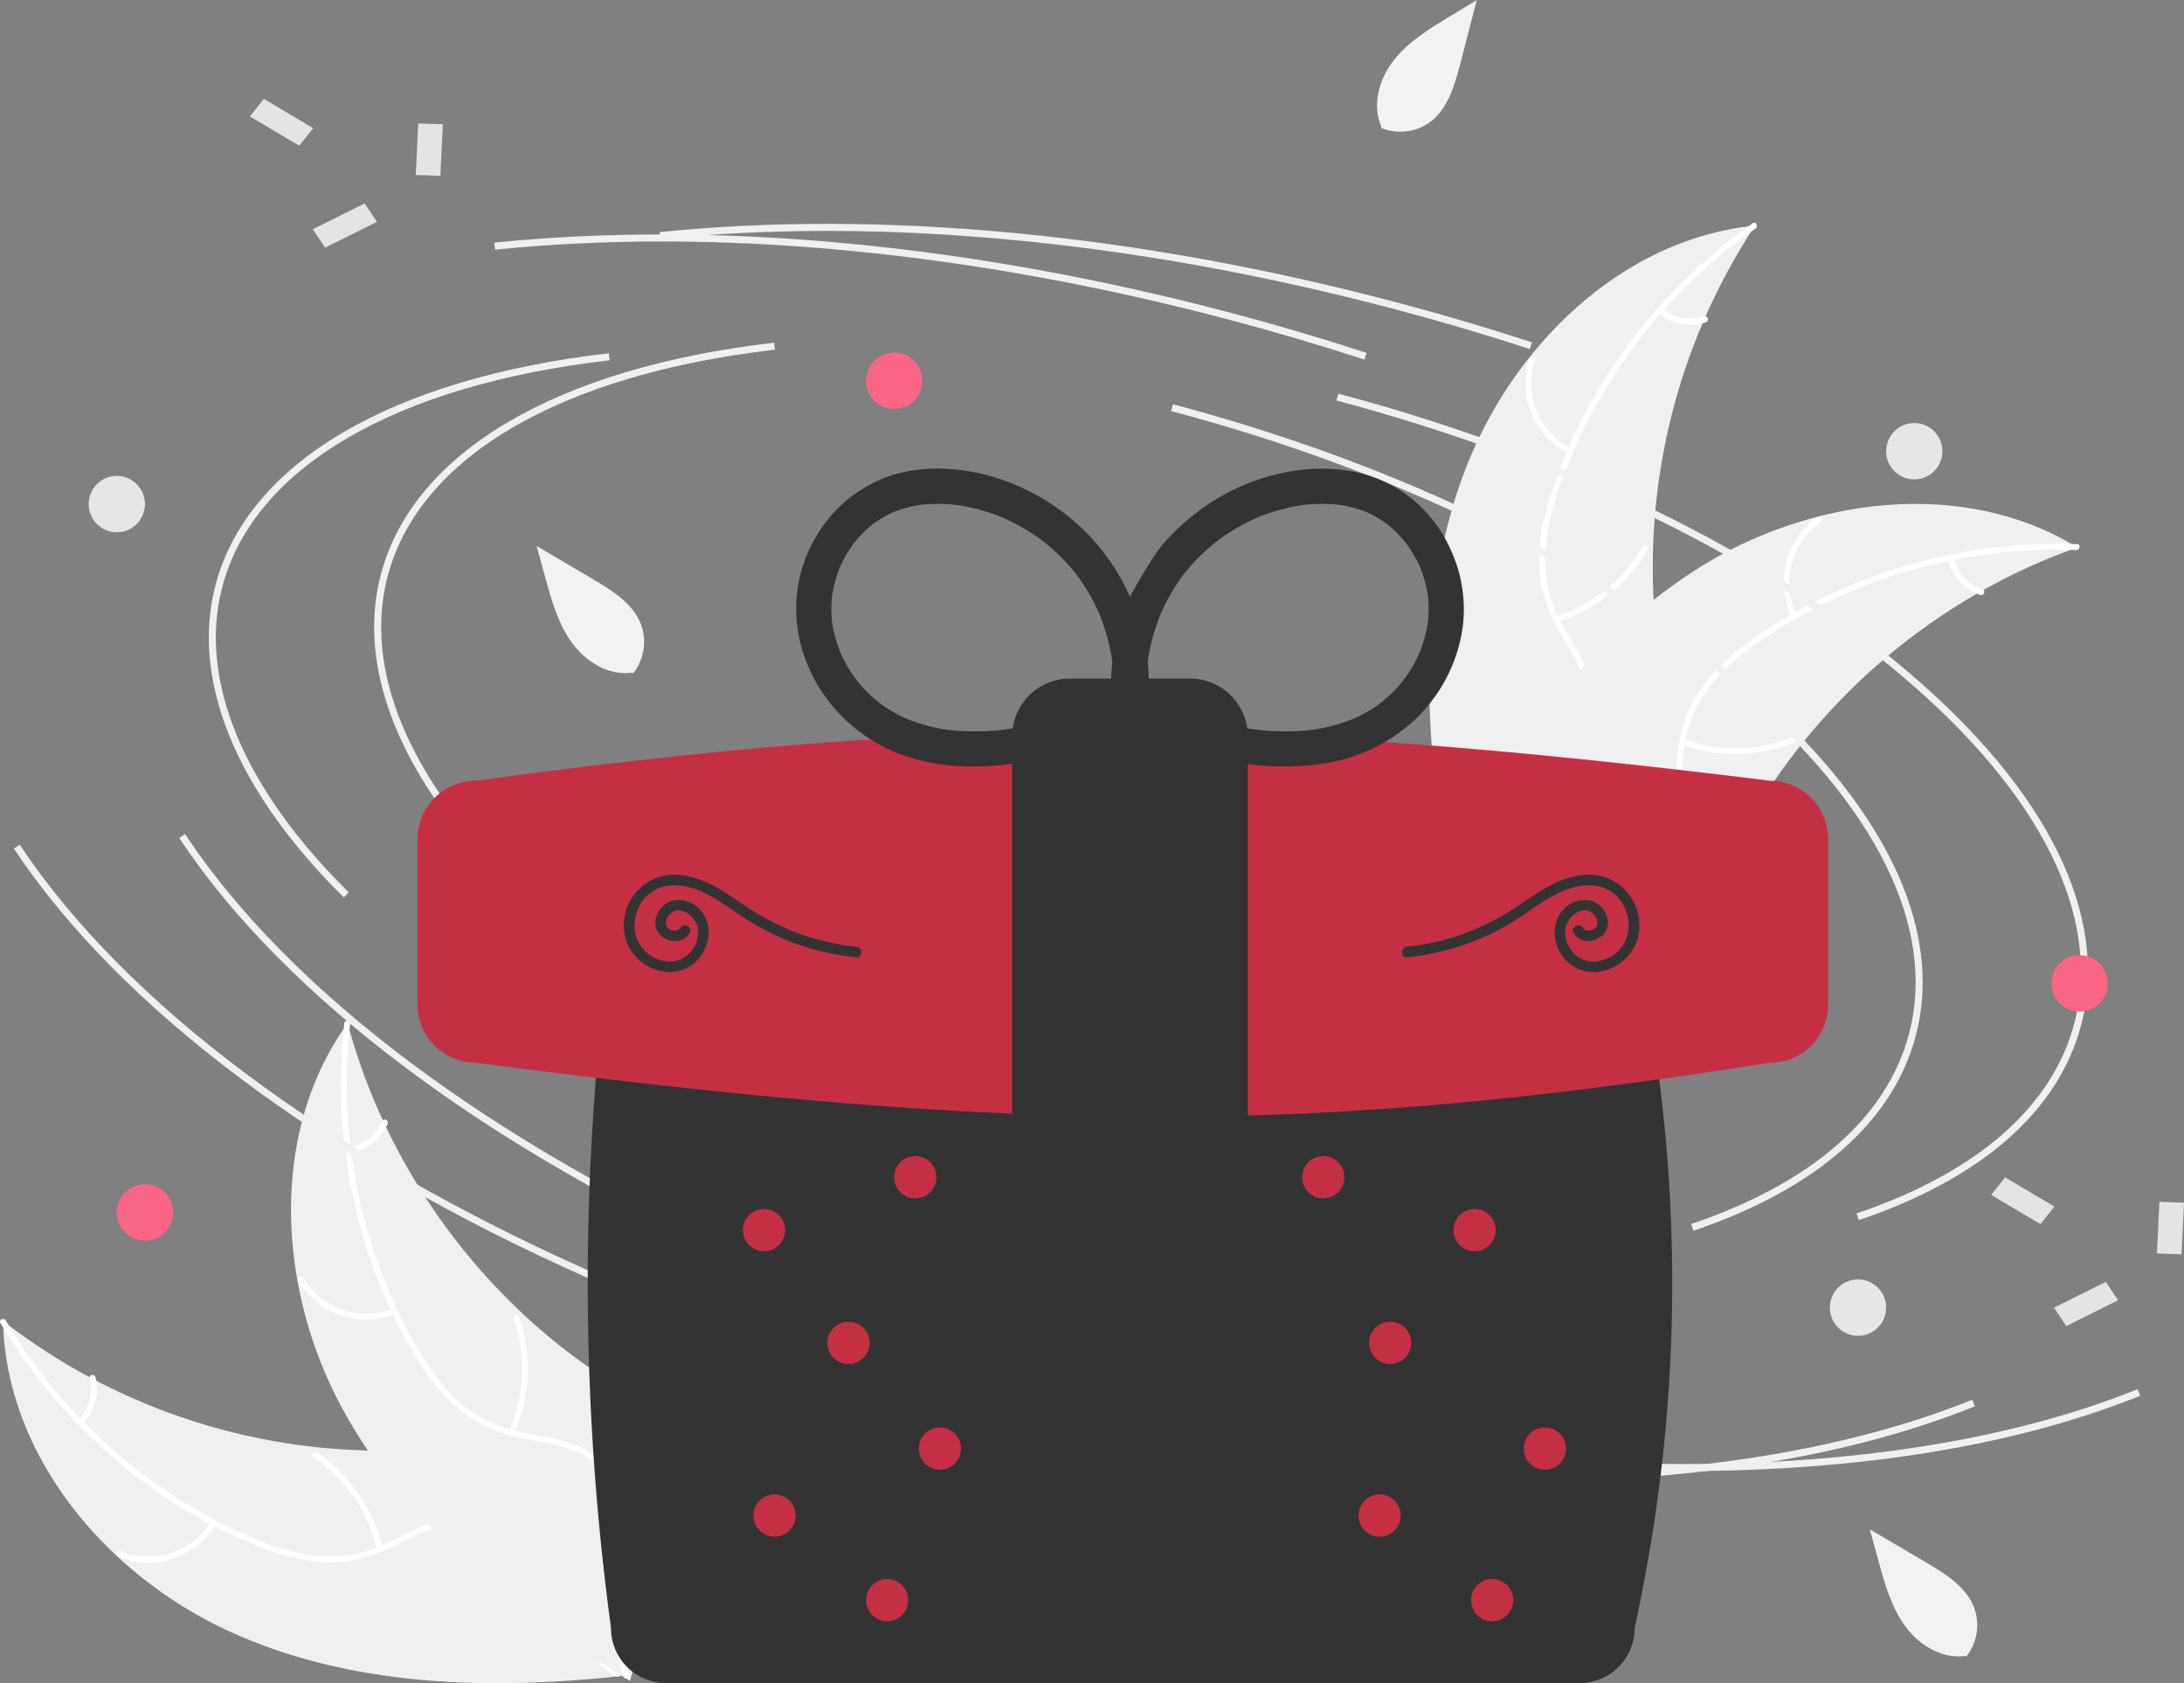 <svg width="183" height="141" viewBox="0 0 183 141" fill="none" xmlns="http://www.w3.org/2000/svg">
<rect x="0" y="0" width="183" height="141" fill="#808080" stroke="none"/>
<g clip-path="url(#clip0_94:114)">
<path d="M122.637 39.702C126.563 29.129 135.838 19.994 147.047 18.907C140.308 29.15 137.403 41.45 138.847 53.631C139.42 58.327 140.547 63.49 138.019 67.487C136.447 69.973 133.676 71.504 130.819 72.195C127.962 72.886 124.986 72.833 122.047 72.775L121.39 73.1C119.323 62.012 118.711 50.274 122.637 39.702Z" fill="#F0F0F0"/>
<path d="M147.101 19.138C139.459 24.485 133.694 32.108 130.624 40.924C129.978 42.816 129.487 44.793 129.459 46.802C129.446 48.762 129.958 50.689 130.94 52.383C131.824 53.981 132.914 55.513 133.395 57.299C133.901 59.181 133.488 61.085 132.453 62.712C131.185 64.701 129.28 66.116 127.369 67.435C125.247 68.9 123.019 70.387 121.721 72.687C121.564 72.966 121.141 72.705 121.298 72.427C123.557 68.424 128.298 66.971 131.199 63.571C132.552 61.985 133.436 59.98 133.018 57.868C132.652 56.021 131.53 54.44 130.621 52.829C129.666 51.138 129.042 49.383 128.97 47.427C128.895 45.425 129.31 43.426 129.905 41.525C131.287 37.224 133.335 33.168 135.974 29.505C138.963 25.307 142.647 21.652 146.867 18.699C147.128 18.516 147.36 18.956 147.101 19.138V19.138Z" fill="white"/>
<path d="M131.446 38.026C130.039 37.31 128.932 36.115 128.324 34.657C127.715 33.198 127.643 31.571 128.122 30.064C128.22 29.76 128.697 29.898 128.599 30.203C128.151 31.605 128.217 33.121 128.787 34.478C129.357 35.835 130.392 36.943 131.706 37.603C131.991 37.746 131.73 38.169 131.446 38.026Z" fill="white"/>
<path d="M130.385 51.632C133.461 50.658 136.059 48.559 137.659 45.753C137.817 45.475 138.24 45.736 138.081 46.014C136.411 48.931 133.704 51.109 130.5 52.115C130.195 52.211 130.081 51.727 130.385 51.632V51.632Z" fill="white"/>
<path d="M139.304 25.871C139.791 26.262 140.366 26.526 140.98 26.639C141.594 26.752 142.225 26.71 142.819 26.518C143.123 26.419 143.236 26.903 142.934 27.002C142.277 27.211 141.579 27.256 140.901 27.133C140.223 27.009 139.585 26.722 139.044 26.295C138.99 26.259 138.951 26.203 138.936 26.14C138.921 26.076 138.93 26.01 138.963 25.953C138.997 25.897 139.053 25.857 139.116 25.842C139.18 25.826 139.248 25.837 139.304 25.871V25.871Z" fill="white"/>
<path d="M174.065 45.857C173.877 45.924 173.689 45.992 173.499 46.063C170.975 46.984 168.53 48.109 166.188 49.427C166.005 49.526 165.821 49.629 165.642 49.733C160.033 52.968 155.072 57.218 151.011 62.266C149.397 64.277 147.938 66.407 146.647 68.64C144.864 71.722 143.176 75.207 140.557 77.454C140.286 77.691 140.001 77.912 139.704 78.114L121.837 73.879C121.801 73.849 121.764 73.823 121.728 73.793L121.007 73.657C121.065 73.537 121.129 73.414 121.187 73.294C121.221 73.225 121.259 73.156 121.292 73.086C121.316 73.04 121.34 72.994 121.359 72.951C121.367 72.936 121.375 72.92 121.381 72.909C121.4 72.866 121.422 72.828 121.44 72.789C121.792 72.101 122.149 71.414 122.512 70.728C122.513 70.724 122.513 70.724 122.518 70.721C125.297 65.502 128.534 60.47 132.432 56.09C132.549 55.959 132.667 55.823 132.792 55.693C134.56 53.729 136.485 51.912 138.548 50.262C139.681 49.362 140.858 48.52 142.076 47.739C145.225 45.728 148.672 44.225 152.288 43.287C159.497 41.416 167.222 41.877 173.582 45.57C173.744 45.664 173.903 45.758 174.065 45.857Z" fill="#F0F0F0"/>
<path d="M173.971 46.074C164.656 45.736 155.471 48.345 147.721 53.533C146.067 54.654 144.487 55.936 143.257 57.524C142.069 59.081 141.319 60.928 141.085 62.873C140.83 64.682 140.779 66.563 140.09 68.278C139.363 70.087 137.889 71.358 136.084 72.032C133.876 72.856 131.505 72.837 129.186 72.738C126.611 72.627 123.939 72.471 121.519 73.525C121.226 73.653 121.046 73.19 121.338 73.062C125.548 71.229 130.207 72.927 134.566 71.962C136.601 71.512 138.511 70.445 139.447 68.506C140.265 66.81 140.32 64.871 140.562 63.037C140.816 61.111 141.373 59.334 142.491 57.727C143.634 56.085 145.167 54.738 146.785 53.579C150.473 50.979 154.546 48.975 158.856 47.642C163.766 46.093 168.904 45.397 174.048 45.583C174.366 45.595 174.288 46.086 173.971 46.074L173.971 46.074Z" fill="white"/>
<path d="M150.118 51.716C149.425 50.295 149.26 48.674 149.65 47.142C150.041 45.611 150.962 44.268 152.25 43.354C152.511 43.17 152.809 43.568 152.547 43.752C151.347 44.601 150.489 45.852 150.128 47.279C149.767 48.706 149.927 50.215 150.58 51.534C150.722 51.821 150.259 52.001 150.118 51.716V51.716Z" fill="white"/>
<path d="M141.093 61.938C144.135 63.017 147.47 62.907 150.434 61.631C150.728 61.505 150.909 61.968 150.615 62.094C147.528 63.416 144.057 63.523 140.894 62.394C140.593 62.286 140.793 61.831 141.093 61.938Z" fill="white"/>
<path d="M163.698 46.749C163.851 47.354 164.153 47.912 164.575 48.372C164.997 48.832 165.526 49.18 166.116 49.385C166.418 49.489 166.217 49.944 165.917 49.84C165.267 49.611 164.682 49.226 164.215 48.719C163.748 48.212 163.411 47.597 163.236 46.93C163.214 46.868 163.216 46.801 163.242 46.741C163.268 46.681 163.316 46.634 163.376 46.608C163.437 46.584 163.506 46.586 163.566 46.612C163.626 46.638 163.673 46.687 163.698 46.749V46.749Z" fill="white"/>
<path d="M19.113 136.612C8.884 131.892 0.49 121.938 0.255 110.661C9.943 118.165 21.968 121.995 34.203 121.473C38.922 121.255 44.146 120.52 47.934 123.346C50.291 125.104 51.606 127.988 52.078 130.893C52.55 133.799 52.272 136.768 51.993 139.698L52.267 140.38C41.072 141.606 29.341 141.331 19.113 136.612Z" fill="#F0F0F0"/>
<path d="M0.489 110.624C5.235 118.66 12.388 124.994 20.933 128.725C22.768 129.514 24.698 130.154 26.697 130.334C28.646 130.494 30.603 130.129 32.364 129.276C34.022 128.513 35.63 127.541 37.444 127.195C39.356 126.831 41.22 127.388 42.761 128.545C44.646 129.961 45.91 131.971 47.079 133.979C48.377 136.209 49.689 138.546 51.881 140.017C52.147 140.195 51.855 140.597 51.59 140.419C47.776 137.861 46.687 133.016 43.522 129.862C42.045 128.391 40.116 127.356 37.981 127.614C36.115 127.84 34.456 128.842 32.784 129.628C31.029 130.454 29.235 130.944 27.282 130.869C25.284 130.793 23.324 130.227 21.477 129.489C17.3 127.785 13.416 125.433 9.969 122.52C6.016 119.217 2.656 115.262 0.034 110.824C-0.128 110.55 0.328 110.351 0.489 110.624H0.489Z" fill="white"/>
<path d="M18.11 127.686C17.29 129.037 16.018 130.052 14.52 130.55C13.022 131.048 11.396 130.996 9.932 130.405C9.637 130.284 9.81 129.818 10.106 129.939C11.468 130.492 12.983 130.54 14.377 130.074C15.77 129.607 16.952 128.657 17.708 127.394C17.872 127.12 18.273 127.413 18.11 127.686Z" fill="white"/>
<path d="M31.574 129.773C30.838 126.627 28.944 123.874 26.271 122.064C26.006 121.885 26.298 121.483 26.563 121.662C29.34 123.55 31.305 126.419 32.064 129.695C32.136 130.007 31.646 130.084 31.574 129.773Z" fill="white"/>
<path d="M6.604 118.921C7.03 118.464 7.336 117.909 7.495 117.304C7.654 116.7 7.66 116.066 7.513 115.459C7.437 115.147 7.928 115.071 8.004 115.38C8.162 116.052 8.154 116.752 7.981 117.42C7.807 118.088 7.472 118.704 7.006 119.212C6.966 119.264 6.908 119.298 6.844 119.309C6.78 119.319 6.714 119.304 6.66 119.268C6.607 119.229 6.571 119.171 6.561 119.106C6.55 119.041 6.566 118.974 6.604 118.921Z" fill="white"/>
<path d="M29.124 85.711C29.177 85.904 29.23 86.097 29.287 86.291C30.014 88.882 30.949 91.409 32.084 93.848C32.168 94.038 32.257 94.229 32.347 94.416C35.144 100.263 39 105.539 43.719 109.976C45.599 111.74 47.609 113.358 49.734 114.816C52.669 116.83 56.01 118.779 58.049 121.564C58.265 121.852 58.463 122.154 58.642 122.466L53.077 139.992C53.044 140.025 53.015 140.06 52.983 140.094L52.792 140.804C52.678 140.736 52.56 140.664 52.445 140.596C52.378 140.557 52.313 140.515 52.246 140.476C52.202 140.449 52.158 140.421 52.117 140.399C52.102 140.39 52.087 140.381 52.076 140.373C52.035 140.351 51.999 140.326 51.962 140.306C51.303 139.902 50.646 139.493 49.99 139.079C49.986 139.078 49.986 139.078 49.984 139.073C44.999 135.904 40.234 132.29 36.168 128.067C36.046 127.939 35.919 127.811 35.8 127.676C33.977 125.762 32.315 123.703 30.828 121.517C30.017 120.318 29.268 119.079 28.582 117.804C26.818 114.506 25.582 110.95 24.921 107.268C23.604 99.926 24.645 92.245 28.802 86.172C28.909 86.016 29.014 85.865 29.124 85.711Z" fill="#F0F0F0"/>
<path d="M29.333 85.821C28.293 95.099 30.197 104.47 34.776 112.603C35.768 114.339 36.925 116.014 38.412 117.363C39.872 118.667 41.654 119.555 43.573 119.936C45.355 120.327 47.223 120.52 48.879 121.338C50.625 122.2 51.779 123.769 52.313 125.622C52.967 127.89 52.769 130.257 52.495 132.565C52.19 135.129 51.834 137.786 52.7 140.282C52.805 140.584 52.33 140.73 52.225 140.428C50.718 136.085 52.761 131.56 52.129 127.133C51.834 125.067 50.916 123.078 49.057 121.997C47.431 121.052 45.504 120.851 43.697 120.471C41.799 120.072 40.071 119.381 38.557 118.143C37.008 116.877 35.783 115.244 34.752 113.541C32.441 109.661 30.754 105.441 29.752 101.036C28.581 96.016 28.276 90.831 28.85 85.707C28.886 85.39 29.369 85.506 29.333 85.821V85.821Z" fill="white"/>
<path d="M33.149 110.071C31.682 110.656 30.056 110.699 28.561 110.193C27.065 109.687 25.798 108.666 24.985 107.31C24.822 107.036 25.241 106.768 25.404 107.043C26.159 108.307 27.339 109.258 28.733 109.726C30.126 110.194 31.64 110.148 33.003 109.596C33.299 109.476 33.443 109.952 33.149 110.071Z" fill="white"/>
<path d="M42.644 119.857C43.947 116.901 44.09 113.561 43.044 110.504C42.94 110.201 43.414 110.056 43.518 110.358C44.601 113.541 44.445 117.016 43.082 120.09C42.952 120.383 42.514 120.148 42.644 119.857Z" fill="white"/>
<path d="M29.229 96.133C29.843 96.025 30.421 95.766 30.911 95.38C31.401 94.993 31.788 94.49 32.035 93.917C32.162 93.623 32.599 93.858 32.474 94.15C32.197 94.782 31.77 95.337 31.229 95.765C30.689 96.194 30.052 96.483 29.374 96.608C29.311 96.625 29.244 96.618 29.187 96.587C29.129 96.557 29.085 96.505 29.064 96.444C29.045 96.38 29.052 96.312 29.083 96.254C29.114 96.196 29.166 96.153 29.229 96.133Z" fill="white"/>
<path d="M42.665 74.289C33.626 65.377 29.809 56.08 31.915 48.109C34.619 37.881 46.628 30.81 64.864 28.707L64.932 29.294C46.949 31.367 35.123 38.28 32.485 48.261C30.435 56.017 34.197 65.112 43.078 73.869L42.665 74.289Z" fill="#F0F0F0"/>
<path d="M129.869 105.925C118.589 105.925 106.331 104.246 94.155 101.017C79.098 97.024 65.292 90.998 54.23 83.589L54.558 83.098C65.567 90.471 79.311 96.47 94.306 100.446C107.856 104.04 121.508 105.705 133.781 105.265L133.802 105.855C132.506 105.902 131.195 105.925 129.869 105.925Z" fill="#F0F0F0"/>
<path d="M155.747 102.212L155.558 101.652C165.647 98.236 171.957 92.732 173.806 85.735C176.157 76.841 171.05 66.52 159.426 56.673C147.743 46.776 130.895 38.564 111.986 33.55L112.137 32.979C131.129 38.015 148.058 46.269 159.807 56.222C171.614 66.224 176.789 76.759 174.376 85.886C172.474 93.084 166.032 98.729 155.747 102.212Z" fill="#F0F0F0"/>
<path d="M63.109 106.172C40.944 96.325 23.864 83.55 15.016 70.2L15.507 69.873C24.294 83.131 41.284 95.83 63.348 105.632L63.109 106.172Z" fill="#F0F0F0"/>
<path d="M141.04 123.23C138.754 123.23 136.429 123.179 134.064 123.077L134.09 122.487C151.734 123.252 167.302 121.137 179.113 116.369L179.334 116.917C169.03 121.076 155.898 123.23 141.04 123.23Z" fill="#F0F0F0"/>
<path d="M128.18 29.237C124.516 28.042 120.748 26.929 116.98 25.93C95.295 20.18 73.978 18.138 55.334 20.027L55.274 19.44C73.988 17.545 95.378 19.591 117.131 25.359C120.909 26.361 124.688 27.477 128.362 28.675L128.18 29.237Z" fill="#F0F0F0"/>
<path d="M28.811 75.175C19.773 66.263 15.955 56.965 18.062 48.995C20.765 38.767 32.775 31.695 51.011 29.593L51.078 30.18C33.096 32.252 21.27 39.166 18.632 49.146C16.582 56.903 20.344 65.997 29.225 74.754L28.811 75.175Z" fill="#F0F0F0"/>
<path d="M116.015 106.81C104.735 106.81 92.477 105.131 80.301 101.903C65.244 97.91 51.439 91.883 40.377 84.474L40.705 83.984C51.713 91.357 65.457 97.356 80.452 101.332C94.002 104.925 107.655 106.59 119.927 106.151L119.949 106.741C118.653 106.787 117.341 106.811 116.015 106.81Z" fill="#F0F0F0"/>
<path d="M141.894 103.097L141.705 102.538C151.794 99.121 158.104 93.618 159.953 86.621C162.304 77.727 157.197 67.406 145.573 57.559C133.889 47.661 117.042 39.449 98.133 34.435L98.284 33.864C117.275 38.901 134.205 47.155 145.953 57.108C157.761 67.11 162.935 77.645 160.523 86.772C158.621 93.969 152.179 99.614 141.894 103.097Z" fill="#F0F0F0"/>
<path d="M49.256 107.057C27.091 97.21 10.011 84.436 1.163 71.085L1.654 70.759C10.441 84.016 27.431 96.716 49.495 106.517L49.256 107.057Z" fill="#F0F0F0"/>
<path d="M127.187 124.116C124.901 124.116 122.575 124.065 120.211 123.963L120.236 123.373C137.881 124.138 153.448 122.023 165.26 117.255L165.48 117.803C155.177 121.961 142.044 124.116 127.187 124.116Z" fill="#F0F0F0"/>
<path d="M114.327 30.122C110.664 28.928 106.895 27.815 103.127 26.816C81.442 21.066 60.126 19.024 41.481 20.913L41.422 20.325C60.136 18.43 81.525 20.477 103.278 26.245C107.057 27.247 110.836 28.363 114.51 29.561L114.327 30.122Z" fill="#F0F0F0"/>
<path d="M55.767 73.964C54.555 73.966 53.394 74.448 52.538 75.306C51.681 76.164 51.199 77.327 51.198 78.54C49.461 91.35 48.881 104.29 49.465 117.204C49.5 118.029 49.538 118.783 49.583 119.511C49.647 120.713 49.73 121.981 49.827 123.282C49.883 124.049 49.942 124.819 50.007 125.586C50.115 126.836 50.234 128.106 50.36 129.36C50.44 130.126 50.522 130.896 50.61 131.663C50.78 133.17 50.971 134.714 51.197 136.384C51.194 137.6 51.675 138.768 52.532 139.63C53.389 140.491 54.552 140.977 55.767 140.98H132.398C133.61 140.978 134.771 140.496 135.627 139.638C136.484 138.78 136.965 137.617 136.967 136.404L136.97 136.372C137.312 134.814 137.629 133.227 137.915 131.654C138.068 130.824 138.2 130.071 138.319 129.351C138.534 128.039 138.725 126.77 138.887 125.579C138.997 124.779 139.098 124.004 139.184 123.275C139.327 122.083 139.456 120.85 139.579 119.506C139.646 118.776 139.707 118.022 139.767 117.201V117.2C140.704 104.256 139.762 91.245 136.97 78.572L136.967 78.54C136.965 77.327 136.484 76.164 135.627 75.306C134.771 74.448 133.61 73.966 132.398 73.964L55.767 73.964Z" fill="#333333"/>
<path d="M97.058 93.554C80.453 93.554 62.859 92.043 39.831 89.019H39.829C38.635 89.018 37.484 88.575 36.596 87.775C35.708 86.976 35.146 85.876 35.018 84.688C34.997 84.509 34.987 84.329 34.987 84.149V70.274C34.987 70.244 34.988 70.214 34.991 70.185C35.017 68.91 35.54 67.696 36.448 66.802C37.356 65.908 38.578 65.406 39.851 65.403C79.913 59.946 104.25 59.947 148.332 65.404H148.334C149.607 65.412 150.825 65.919 151.73 66.815C152.634 67.711 153.152 68.927 153.174 70.201C153.177 70.225 153.178 70.249 153.177 70.274V84.149C153.178 84.33 153.168 84.51 153.147 84.689C153.016 85.881 152.451 86.983 151.559 87.782C150.667 88.582 149.511 89.023 148.314 89.02C129.268 92.042 113.658 93.554 97.058 93.554Z" fill="#C42F44"/>
<path d="M99.72 103.191H89.646C88.364 103.19 87.134 102.679 86.228 101.771C85.321 100.862 84.811 99.631 84.81 98.347V61.685C84.811 60.401 85.321 59.17 86.228 58.262C87.134 57.353 88.364 56.843 89.646 56.841H99.72C101.003 56.843 102.232 57.353 103.139 58.261C104.045 59.17 104.555 60.401 104.557 61.685V98.347C104.555 99.631 104.045 100.862 103.139 101.771C102.232 102.679 101.003 103.19 99.72 103.191Z" fill="#333333"/>
<path d="M122.593 49.826C122.52 49.139 122.392 48.459 122.209 47.792C122.012 47.124 121.762 46.473 121.462 45.845C120.388 43.535 118.575 41.649 116.311 40.487C113.501 39.101 110.286 38.988 107.265 39.655C104.725 40.225 102.34 41.344 100.276 42.933C99.207 43.74 98.229 44.663 97.362 45.686C96.467 46.762 94.801 49.718 94.681 49.992C93.74 47.85 92.389 45.915 90.704 44.294C88.747 42.432 86.41 41.018 83.855 40.147C82.496 39.688 81.086 39.401 79.656 39.292C78.144 39.166 76.621 39.299 75.153 39.686C72.516 40.425 70.235 42.095 68.731 44.388C67.298 46.518 66.594 49.057 66.725 51.622C66.798 52.917 67.077 54.193 67.552 55.4C67.806 56.053 68.108 56.687 68.454 57.296C68.813 57.898 69.214 58.474 69.654 59.019C71.382 61.143 73.709 62.695 76.332 63.473C79.132 64.34 82.102 64.368 84.981 63.961C87.938 63.543 90.784 62.584 93.569 61.534C93.941 61.394 94.31 61.25 94.681 61.108C97.156 62.061 99.653 62.981 102.245 63.565C105.16 64.271 108.186 64.392 111.148 63.923C113.91 63.469 116.477 62.213 118.532 60.311C120.433 58.518 121.764 56.204 122.357 53.657C122.65 52.403 122.73 51.107 122.593 49.826ZM84.213 61.109C82.615 61.314 80.998 61.324 79.397 61.137C78.25 60.971 77.126 60.671 76.049 60.244C73.508 59.185 71.483 57.17 70.406 54.633C70.085 53.834 69.856 52.999 69.724 52.147C69.639 51.389 69.639 50.624 69.723 49.866C69.848 49.068 70.063 48.288 70.363 47.538C70.688 46.809 71.091 46.118 71.565 45.477C72.025 44.903 72.545 44.38 73.116 43.917C73.657 43.516 74.239 43.174 74.853 42.897C75.585 42.611 76.347 42.407 77.125 42.289C78.178 42.172 79.241 42.18 80.292 42.313C81.543 42.507 82.767 42.845 83.94 43.321C85.187 43.863 86.366 44.551 87.452 45.372C88.457 46.169 89.368 47.079 90.167 48.083C90.958 49.137 91.621 50.281 92.143 51.492C92.65 52.755 93.007 54.073 93.204 55.42L93.207 55.44C93.129 56.117 93.091 56.797 93.091 57.478C93.091 57.741 93.103 58.003 93.116 58.265C92.992 58.385 92.888 58.525 92.809 58.679C90.756 59.486 88.651 60.154 86.51 60.68C85.75 60.855 84.985 60.998 84.213 61.109ZM119.645 52.147C119.512 52.999 119.283 53.834 118.962 54.634C117.891 57.174 115.864 59.19 113.32 60.244C112.242 60.671 111.118 60.971 109.971 61.137C108.368 61.324 106.748 61.314 105.147 61.108C102.303 60.701 99.56 59.801 96.877 58.798C96.767 58.757 96.657 58.713 96.547 58.672C96.472 58.52 96.373 58.382 96.253 58.262C96.3 57.312 96.271 56.359 96.165 55.413C96.363 54.069 96.719 52.752 97.225 51.492C97.747 50.281 98.41 49.137 99.201 48.083C100.001 47.079 100.911 46.169 101.916 45.372C103.002 44.551 104.181 43.863 105.429 43.321C106.602 42.845 107.826 42.507 109.076 42.313C110.128 42.18 111.191 42.172 112.244 42.289C113.021 42.407 113.783 42.611 114.515 42.897C115.129 43.174 115.711 43.516 116.252 43.917C116.823 44.38 117.343 44.903 117.803 45.477C118.277 46.118 118.68 46.809 119.005 47.538C119.305 48.288 119.52 49.068 119.645 49.866C119.729 50.624 119.729 51.389 119.645 52.147Z" fill="#333333"/>
<path d="M64.018 104.815C64.995 104.815 65.787 104.022 65.787 103.044C65.787 102.066 64.995 101.272 64.018 101.272C63.042 101.272 62.25 102.066 62.25 103.044C62.25 104.022 63.042 104.815 64.018 104.815Z" fill="#C42F44"/>
<path d="M76.693 100.387C77.67 100.387 78.462 99.594 78.462 98.615C78.462 97.637 77.67 96.844 76.693 96.844C75.717 96.844 74.925 97.637 74.925 98.615C74.925 99.594 75.717 100.387 76.693 100.387Z" fill="#C42F44"/>
<path d="M71.093 114.262C72.069 114.262 72.861 113.469 72.861 112.491C72.861 111.513 72.069 110.719 71.093 110.719C70.116 110.719 69.324 111.513 69.324 112.491C69.324 113.469 70.116 114.262 71.093 114.262Z" fill="#C42F44"/>
<path d="M123.557 104.815C124.533 104.815 125.325 104.022 125.325 103.044C125.325 102.066 124.533 101.272 123.557 101.272C122.58 101.272 121.788 102.066 121.788 103.044C121.788 104.022 122.58 104.815 123.557 104.815Z" fill="#C42F44"/>
<path d="M110.882 100.387C111.858 100.387 112.65 99.594 112.65 98.615C112.65 97.637 111.858 96.844 110.882 96.844C109.905 96.844 109.113 97.637 109.113 98.615C109.113 99.594 109.905 100.387 110.882 100.387Z" fill="#C42F44"/>
<path d="M116.483 114.262C117.46 114.262 118.252 113.469 118.252 112.491C118.252 111.513 117.46 110.719 116.483 110.719C115.507 110.719 114.715 111.513 114.715 112.491C114.715 113.469 115.507 114.262 116.483 114.262Z" fill="#C42F44"/>
<path d="M125.029 135.813C126.006 135.813 126.798 135.02 126.798 134.042C126.798 133.064 126.006 132.271 125.029 132.271C124.052 132.271 123.261 133.064 123.261 134.042C123.261 135.02 124.052 135.813 125.029 135.813Z" fill="#C42F44"/>
<path d="M129.45 123.119C130.427 123.119 131.218 122.326 131.218 121.348C131.218 120.369 130.427 119.576 129.45 119.576C128.473 119.576 127.682 120.369 127.682 121.348C127.682 122.326 128.473 123.119 129.45 123.119Z" fill="#C42F44"/>
<path d="M115.598 128.728C116.575 128.728 117.367 127.935 117.367 126.957C117.367 125.979 116.575 125.186 115.598 125.186C114.622 125.186 113.83 125.979 113.83 126.957C113.83 127.935 114.622 128.728 115.598 128.728Z" fill="#C42F44"/>
<path d="M74.335 135.813C75.311 135.813 76.103 135.02 76.103 134.042C76.103 133.064 75.311 132.271 74.335 132.271C73.358 132.271 72.566 133.064 72.566 134.042C72.566 135.02 73.358 135.813 74.335 135.813Z" fill="#C42F44"/>
<path d="M78.756 123.119C79.732 123.119 80.524 122.326 80.524 121.348C80.524 120.369 79.732 119.576 78.756 119.576C77.779 119.576 76.987 120.369 76.987 121.348C76.987 122.326 77.779 123.119 78.756 123.119Z" fill="#C42F44"/>
<path d="M64.903 128.728C65.88 128.728 66.672 127.935 66.672 126.957C66.672 125.979 65.88 125.186 64.903 125.186C63.926 125.186 63.135 125.979 63.135 126.957C63.135 127.935 63.926 128.728 64.903 128.728Z" fill="#C42F44"/>
<path d="M115.714 10.71C116.384 10.99 117.114 11.092 117.835 11.007C118.556 10.923 119.242 10.653 119.829 10.226C121.324 9.108 121.885 7.158 122.355 5.35L123.742 0L121.399 1.425C119.714 2.449 117.99 3.508 116.774 5.063C115.558 6.618 114.943 8.798 115.744 10.603" fill="#F2F2F2"/>
<path d="M53.05 56.407C53.503 55.838 53.801 55.163 53.917 54.445C54.033 53.728 53.963 52.992 53.712 52.31C53.049 50.563 51.33 49.489 49.723 48.542L44.966 45.74L45.692 48.387C46.214 50.291 46.759 52.241 47.919 53.839C49.079 55.437 51.003 56.626 52.956 56.349" fill="#F2F2F2"/>
<path d="M164.756 138.774C165.209 138.205 165.507 137.53 165.623 136.812C165.739 136.095 165.669 135.36 165.418 134.677C164.755 132.931 163.036 131.856 161.429 130.909L156.672 128.107L157.398 130.754C157.92 132.658 158.465 134.609 159.625 136.206C160.785 137.804 162.709 138.994 164.662 138.716" fill="#F2F2F2"/>
<path d="M74.924 34.257C76.227 34.257 77.282 33.2 77.282 31.895C77.282 30.591 76.227 29.533 74.924 29.533C73.622 29.533 72.566 30.591 72.566 31.895C72.566 33.2 73.622 34.257 74.924 34.257Z" fill="#FD6584"/>
<path d="M12.146 103.929C13.448 103.929 14.504 102.872 14.504 101.568C14.504 100.263 13.448 99.206 12.146 99.206C10.844 99.206 9.788 100.263 9.788 101.568C9.788 102.872 10.844 103.929 12.146 103.929Z" fill="#FD6584"/>
<path d="M174.25 84.74C175.553 84.74 176.608 83.683 176.608 82.378C176.608 81.074 175.553 80.016 174.25 80.016C172.948 80.016 171.893 81.074 171.893 82.378C171.893 83.683 172.948 84.74 174.25 84.74Z" fill="#FD6584"/>
<path d="M9.788 44.59C11.09 44.59 12.146 43.532 12.146 42.228C12.146 40.923 11.09 39.866 9.788 39.866C8.485 39.866 7.43 40.923 7.43 42.228C7.43 43.532 8.485 44.59 9.788 44.59Z" fill="#E6E6E6"/>
<path d="M155.683 111.9C156.985 111.9 158.041 110.843 158.041 109.539C158.041 108.234 156.985 107.177 155.683 107.177C154.381 107.177 153.325 108.234 153.325 109.539C153.325 110.843 154.381 111.9 155.683 111.9Z" fill="#E6E6E6"/>
<path d="M160.399 40.161C161.701 40.161 162.757 39.104 162.757 37.799C162.757 36.495 161.701 35.438 160.399 35.438C159.097 35.438 158.041 36.495 158.041 37.799C158.041 39.104 159.097 40.161 160.399 40.161Z" fill="#E6E6E6"/>
<path d="M57.013 77.725C56.809 78.047 56.315 78.001 56.038 77.799C55.652 77.518 55.777 76.978 56.042 76.659C56.886 75.646 58.28 76.716 58.468 77.723C58.538 78.214 58.462 78.715 58.251 79.163C58.039 79.611 57.701 79.987 57.278 80.245C56.316 80.816 55.067 80.53 54.24 79.846C52.514 78.421 52.984 75.567 54.9 74.535C56.123 73.877 57.67 74.166 58.874 74.717C60.231 75.338 61.397 76.289 62.651 77.082C65.403 78.808 68.516 79.872 71.746 80.193C72.312 80.251 72.308 79.365 71.746 79.307C69.956 79.122 68.198 78.698 66.52 78.047C64.86 77.373 63.283 76.506 61.824 75.465C60.347 74.451 58.805 73.466 56.977 73.299C56.24 73.212 55.492 73.323 54.812 73.62C54.131 73.917 53.541 74.389 53.101 74.988C52.71 75.524 52.448 76.144 52.336 76.799C52.224 77.453 52.265 78.125 52.456 78.761C52.685 79.426 53.087 80.019 53.619 80.478C54.152 80.937 54.796 81.247 55.487 81.375C56.152 81.501 56.84 81.416 57.454 81.132C58.068 80.847 58.579 80.378 58.914 79.789C59.587 78.624 59.565 77.059 58.549 76.093C58.258 75.796 57.893 75.582 57.493 75.473C57.092 75.364 56.669 75.363 56.268 75.471C55.899 75.596 55.574 75.826 55.333 76.134C55.092 76.441 54.946 76.812 54.912 77.201C54.814 78.713 56.957 79.47 57.777 78.171C58.081 77.688 57.317 77.243 57.013 77.725L57.013 77.725Z" fill="#333333"/>
<path d="M132.626 77.724C132.83 78.047 133.324 78 133.601 77.798C133.987 77.518 133.862 76.978 133.597 76.659C132.753 75.645 131.359 76.716 131.171 77.723C131.101 78.213 131.176 78.714 131.388 79.163C131.599 79.611 131.938 79.987 132.361 80.245C133.323 80.816 134.572 80.529 135.399 79.846C137.125 78.421 136.655 75.566 134.738 74.535C133.515 73.877 131.969 74.166 130.764 74.717C129.408 75.338 128.242 76.289 126.988 77.082C124.236 78.807 121.123 79.872 117.892 80.193C117.327 80.251 117.331 79.364 117.892 79.307C119.683 79.122 121.44 78.698 123.119 78.047C124.779 77.372 126.355 76.506 127.815 75.465C129.292 74.451 130.834 73.466 132.662 73.299C133.399 73.212 134.146 73.323 134.827 73.62C135.508 73.916 136.098 74.388 136.538 74.988C136.929 75.524 137.191 76.144 137.303 76.798C137.415 77.453 137.374 78.125 137.183 78.761C136.954 79.426 136.552 80.018 136.02 80.477C135.487 80.937 134.843 81.246 134.152 81.375C133.487 81.501 132.799 81.416 132.185 81.131C131.57 80.847 131.06 80.378 130.725 79.789C130.052 78.624 130.074 77.058 131.09 76.092C131.381 75.796 131.746 75.582 132.146 75.473C132.547 75.364 132.969 75.363 133.37 75.471C133.74 75.596 134.065 75.826 134.306 76.133C134.547 76.441 134.693 76.811 134.727 77.201C134.825 78.713 132.682 79.469 131.862 78.171C131.557 77.688 132.322 77.243 132.626 77.724L132.626 77.724Z" fill="#333333"/>
<path d="M26.242 10.735L25.074 12.203L20.943 9.755L22.111 8.288L26.242 10.735Z" fill="#E4E4E4"/>
<path d="M30.552 17.041L31.584 18.583L27.244 20.745L26.213 19.203L30.552 17.041Z" fill="#E4E4E4"/>
<path d="M35.043 10.338L37.105 10.411L36.9 14.731L34.838 14.658L35.043 10.338Z" fill="#E4E4E4"/>
<path d="M172.137 101.073L170.969 102.541L166.839 100.094L168.007 98.626L172.137 101.073Z" fill="#E4E4E4"/>
<path d="M176.447 107.379L177.478 108.921L173.139 111.083L172.107 109.541L176.447 107.379Z" fill="#E4E4E4"/>
<path d="M180.939 100.676L183 100.749L182.795 105.069L180.733 104.996L180.939 100.676Z" fill="#E4E4E4"/>
</g>
<defs>
<clipPath id="clip0_94:114">
<rect width="183" height="141" fill="white"/>
</clipPath>
</defs>
</svg>
